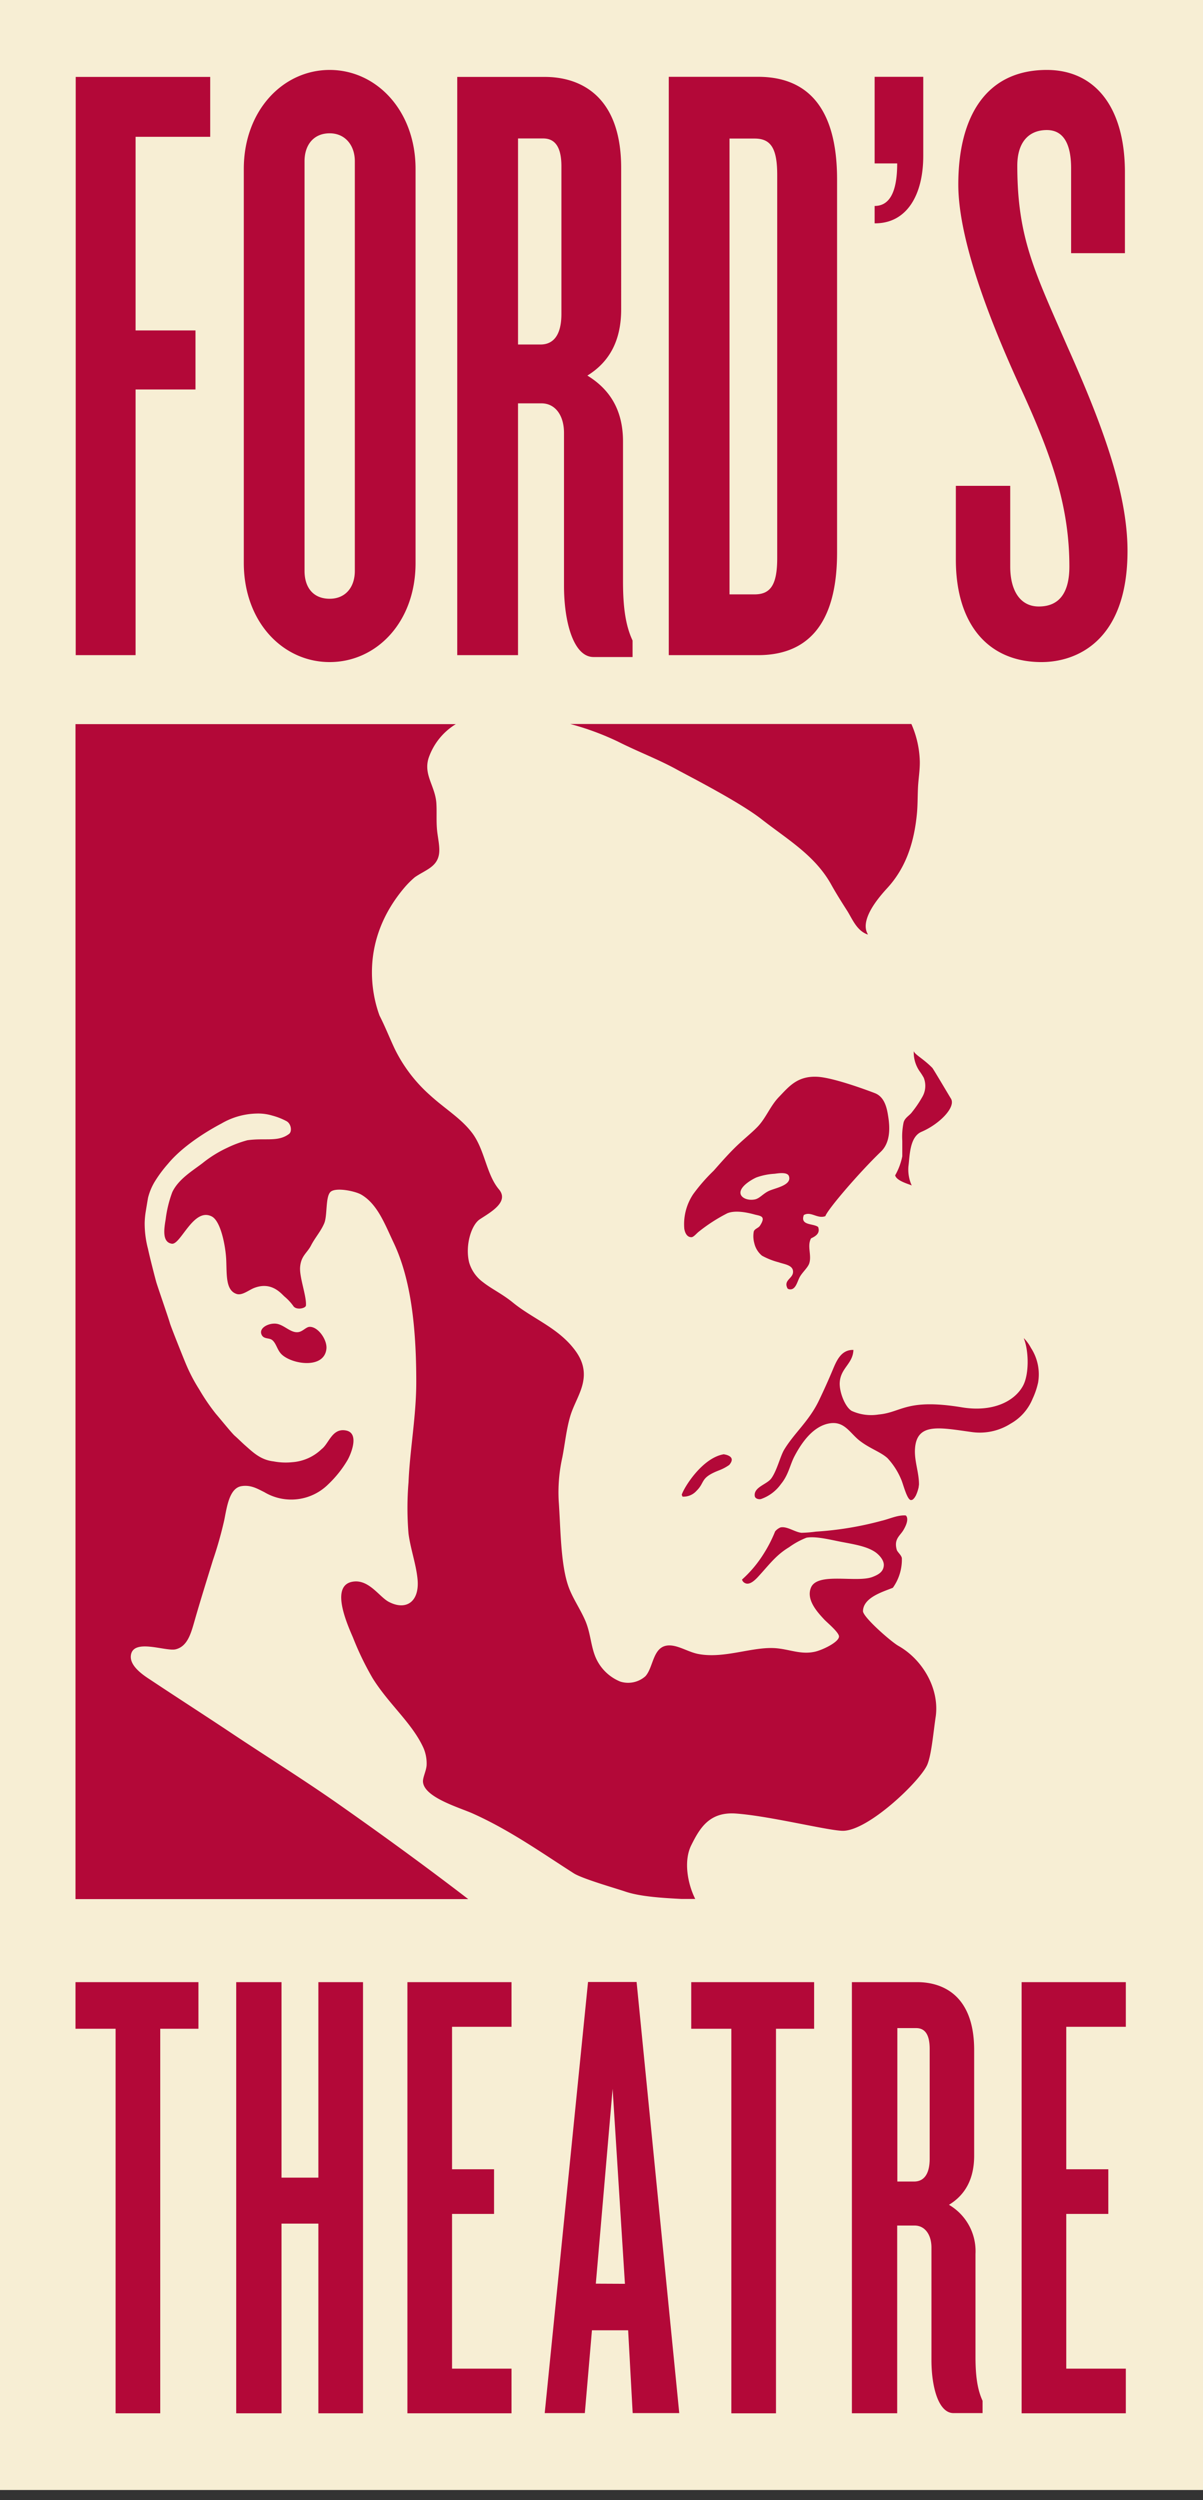<svg width="117" height="243" fill="none" xmlns="http://www.w3.org/2000/svg"><rect width="100%" height="100%" fill="#333333" stroke="none"/><g clip-path="url(#clip0_574_15815)"><path d="M117 0H0v242.016h117V0z" fill="#F7EED4"/><path d="M7.342 197.184h3.901v37.376h4.342v-37.376H19.3v-4.531H7.342v4.531zm32.281 37.376h10.125v-4.342h-5.783v-15.037h4.085v-4.342h-4.085v-13.844h5.783v-4.342H39.623v41.907zm55.25-15.483a5.215 5.215 0 00-2.58-4.782c1.634-.991 2.451-2.58 2.451-4.783v-10.254c0-5.347-3.08-6.605-5.535-6.605h-6.357v41.902h4.406V216.31h1.698c.99 0 1.634.881 1.634 2.139v10.932c0 2.644.693 5.159 2.144 5.159h2.827v-1.198c-.495-1.07-.688-2.387-.688-4.278v-9.987zm-4.456-9.248c0 1.485-.565 2.203-1.51 2.203h-1.634v-14.913H89.1c.817 0 1.317.565 1.317 2.015v10.695zm-23.19-12.645h3.901v37.376h4.342v-37.376h3.709v-4.531H67.227v4.531zm-10.037-4.546l-4.213 41.902h3.901l.693-8.051h3.52l.441 8.051h4.53l-4.149-41.902H57.19zm.758 29.321l1.633-18.943 1.198 18.958-2.832-.015zM99.36 234.56h10.134v-4.342h-5.792v-15.037h4.089v-4.342h-4.089v-13.844h5.792v-4.342H99.359v41.907zm-68.396-22.904h-3.585v-19.003h-4.406v41.907h4.406v-18.438h3.585v18.438h4.342v-41.907h-4.342v19.003zM101.301 64.35c3.376 0 8.357-2.025 8.357-10.804 0-5.906-2.703-12.823-5.822-19.804-3.209-7.338-4.897-10.63-4.897-17.636 0-2.362 1.183-3.466 2.872-3.466 1.515 0 2.361 1.183 2.361 3.713v8.254h5.234v-7.848c0-6.436-2.971-9.961-7.595-9.961-5.991 0-8.61 4.644-8.61 11.14 0 5.822 3.629 14.517 6.243 20.166 2.971 6.5 4.56 11.308 4.56 16.962 0 2.476-.931 3.882-2.971 3.882-1.856 0-2.782-1.604-2.782-3.882V47.22h-5.288v7.174c0 6.243 3.11 9.957 8.338 9.957zM50.382 39.203h2.278c1.352 0 2.193 1.183 2.193 2.871v14.854c0 3.545.931 6.931 2.872 6.931h3.797v-1.604c-.673-1.436-.93-3.208-.93-5.738v-13.6c0-3.04-1.263-5.066-3.466-6.413 2.193-1.351 3.287-3.465 3.287-6.436V16.334c0-7.17-4.134-8.858-7.426-8.858H44.47v56.2h5.911V39.203zm0-25.746h2.446c1.1 0 1.773.758 1.773 2.698v14.359c0 2.025-.758 2.97-2.025 2.97h-2.194V13.457zm39.411 1.698V7.466h-4.729v8.417h2.194c0 2.97-.842 4.134-2.194 4.134v1.689c3.125.03 4.729-2.753 4.729-6.55zM81.411 53.72V17.433c0-7.343-3.203-9.967-7.679-9.967h-8.689v56.21h8.69c4.475 0 7.678-2.619 7.678-9.956zM70.95 57.77V13.467h2.445c1.605 0 2.194.99 2.194 3.545v37.213c0 2.53-.59 3.545-2.194 3.545H70.95zm-38.887 6.58c4.555 0 8.353-3.882 8.353-9.62V16.418c0-5.654-3.797-9.62-8.352-9.62s-8.353 3.96-8.353 9.62V54.73c.015 5.738 3.807 9.62 8.352 9.62zm-2.445-48.69c0-1.52.841-2.703 2.445-2.703 1.52 0 2.446 1.183 2.446 2.703v39.832c0 1.604-.925 2.704-2.446 2.704-1.604 0-2.445-1.1-2.445-2.704V15.66zM13.186 37.856h5.827v-5.738h-5.827v-18.82h7.258V7.477H7.364v56.2h5.822v-25.82zm74.176 122.105c-.698-.396-3.441-2.792-3.431-3.372.034-1.332 1.936-1.871 2.906-2.267a4.71 4.71 0 00.876-2.842c0-.292-.435-.624-.495-.842-.302-1.05.307-1.352.644-1.921.654-1.099.262-1.426.208-1.426-.787-.044-1.515.327-2.327.52-2.091.567-4.235.92-6.397 1.055-.463.065-.929.103-1.396.113-.649-.064-1.396-.653-2.035-.524a1.329 1.329 0 00-.53.391c-.3.752-.67 1.475-1.104 2.158a11.613 11.613 0 01-2.114 2.521.513.513 0 00.252.321c.535.322 1.179-.445 1.51-.812.956-1.054 1.6-1.921 2.813-2.653a7.754 7.754 0 011.693-.926c.965-.174 2.475.242 3.57.44 1.332.248 2.327.441 3.084.936.263.169.911.733.867 1.332-.045.599-.495.876-1.104 1.109-1.545.589-5.358-.495-5.981 1.04-.495 1.193.673 2.426 1.277 3.079.287.312 1.485 1.288 1.45 1.684-.039.554-1.628 1.302-2.331 1.46-1.426.327-2.575-.287-4.006-.351-2.223-.099-4.862 1.04-7.322.579-1.085-.198-2.134-.99-3.14-.812-1.316.248-1.267 2.139-2.03 2.971a2.532 2.532 0 01-2.44.52 4.424 4.424 0 01-2.387-2.322c-.495-1.144-.495-2.421-1.044-3.659-.495-1.119-1.169-2.08-1.57-3.144-.817-2.179-.797-5.763-.99-8.417-.078-1.426.04-2.855.351-4.248.258-1.317.387-2.679.758-3.961.327-1.154 1.064-2.243 1.272-3.431.292-1.614-.495-2.713-1.218-3.545-1.624-1.822-3.837-2.654-5.634-4.125-1.035-.841-2.045-1.302-2.906-1.98a3.649 3.649 0 01-1.337-1.916c-.401-1.664.218-3.644 1.045-4.189 1.025-.673 2.886-1.683 1.856-2.906-1.213-1.441-1.366-3.773-2.55-5.407-1.094-1.485-2.653-2.371-4.183-3.772a14.57 14.57 0 01-3.431-4.536c-.495-1.064-.926-2.153-1.446-3.168-.669-1.798-2.075-7.2 2.475-12.512.293-.337.611-.651.951-.94.99-.684 2.065-.961 2.327-2.095.178-.757-.104-1.733-.173-2.614-.07-.881 0-1.773-.06-2.555-.143-1.634-1.247-2.698-.757-4.302a6.219 6.219 0 012.654-3.318H7.342v114.203H45.54c-4.17-3.203-8.501-6.347-12.804-9.363-3.347-2.337-6.882-4.54-10.348-6.852-2.446-1.629-5.159-3.372-7.788-5.119-.767-.495-2.07-1.397-1.857-2.441.307-1.535 3.303-.312 4.298-.495 1.218-.263 1.545-1.605 1.921-2.912.525-1.841 1.193-3.961 1.743-5.753a37.539 37.539 0 001.104-3.896c.262-1.303.495-3.12 1.683-3.308.921-.148 1.604.287 2.209.58a5.108 5.108 0 006.218-.753 10.821 10.821 0 001.862-2.327c.297-.495 1.242-2.634-.119-2.906-1.362-.273-1.664 1.267-2.377 1.802a4.589 4.589 0 01-2.851 1.277 6.323 6.323 0 01-1.832-.079c-1.233-.139-1.98-.862-2.728-1.525-.273-.233-.763-.723-1.045-.965-.282-.243-1.525-1.783-1.837-2.134a19.998 19.998 0 01-1.624-2.382 16.328 16.328 0 01-1.317-2.535c-.208-.495-1.44-3.56-1.535-3.921-.094-.362-1.198-3.545-1.317-3.961-.119-.416-.663-2.535-.802-3.218a9.744 9.744 0 01-.327-2.535c.01-.384.046-.766.11-1.144.054-.332.158-.965.217-1.297a5.678 5.678 0 01.723-1.684c.363-.575.772-1.119 1.223-1.628 1.688-2.035 4.575-3.585 5.199-3.912a7.058 7.058 0 013.376-.965 4.763 4.763 0 011.57.198c.467.123.919.299 1.346.525.496.242.59 1.024.278 1.257-1.08.812-2.317.367-4.055.614-.682.184-1.346.433-1.98.743a11.59 11.59 0 00-2.382 1.485c-.99.753-2.352 1.565-2.941 2.822a11.544 11.544 0 00-.639 2.614c-.143.872-.391 2.253.6 2.392.86.119 2.108-3.565 3.881-2.649.886.455 1.347 2.906 1.406 4.218.064 1.431-.07 2.941.99 3.308.55.198 1.208-.382 1.748-.585 1.733-.658 2.649.624 2.97.877.301.256.57.547.803.866.267.456 1.223.258 1.242-.034.07-.892-.633-2.699-.569-3.699.08-1.129.678-1.381 1.065-2.134.386-.752.955-1.376 1.282-2.149.327-.772.099-2.648.639-3.079.54-.431 2.376-.055 2.97.292 1.565.921 2.273 2.832 3.134 4.654 1.674 3.51 2.209 8.15 2.209 13.541 0 3.357-.62 6.556-.753 9.764a30.045 30.045 0 000 4.996c.198 1.485.718 2.896.871 4.357.238 2.223-1.074 3.163-2.787 2.267-.906-.47-1.877-2.119-3.372-1.98-2.396.227-.747 3.985-.114 5.446a28.56 28.56 0 001.916 3.961c1.595 2.555 3.857 4.367 4.952 6.798.223.532.323 1.107.292 1.683-.055.589-.406 1.208-.347 1.634.183 1.485 3.53 2.446 4.818 3.02 3.594 1.604 6.728 3.832 9.823 5.808.826.54 4.154 1.485 5.03 1.787 1.456.495 3.674.624 5.48.718h1.323c-.748-1.485-1.149-3.713-.382-5.233.822-1.644 1.748-3.253 4.333-3.07 3.292.238 8.843 1.639 10.367 1.679 2.476.054 7.6-4.872 8.254-6.437.41-.99.58-3.099.822-4.708.356-2.719-1.312-5.526-3.65-6.838z" fill="#B30838"/><path d="M30.117 128.962c-.357 0-.693.495-1.169.52-.698.054-1.302-.694-2.03-.817-.727-.124-1.841.401-1.45 1.109.213.386.703.247.99.46.436.337.495 1.03.99 1.456 1.07.94 4.085 1.361 4.298-.584.099-.852-.792-2.164-1.63-2.144zm70.148 2.045a4.026 4.026 0 00-.669-.926h-.024c.495 1.208.534 3.54-.1 4.649-.86 1.53-2.995 2.53-5.891 2.06-5.447-.901-5.867.495-8.14.693a4.57 4.57 0 01-2.61-.352c-.648-.386-1.202-1.827-1.163-2.728.065-1.44 1.288-1.836 1.332-3.198-1.213-.035-1.653 1.084-2.03 1.98a63.616 63.616 0 01-1.277 2.842c-.966 2.07-2.431 3.224-3.431 4.882-.377.634-.703 2.04-1.248 2.783-.42.584-1.718.841-1.61 1.703.03.282.402.351.595.307a3.987 3.987 0 001.95-1.456c.758-.921.872-1.866 1.328-2.723.698-1.327 1.792-2.877 3.342-3.169 1.55-.292 2.044.991 3.08 1.743.95.713 1.98 1.045 2.618 1.629a6.982 6.982 0 011.337 2.089c.174.377.55 1.936.926 1.981a.312.312 0 00.129-.018.314.314 0 00.109-.071l.064-.065a.97.97 0 00.139-.198.539.539 0 00.06-.104c.118-.256.207-.525.266-.802 0-.089.03-.178.03-.277 0-1.173-.47-2.292-.386-3.466.173-2.54 2.391-2.04 5.476-1.614a5.59 5.59 0 003.827-.812 4.897 4.897 0 002.134-2.421 7.417 7.417 0 00.535-1.574 4.703 4.703 0 00-.698-3.367zm-11.397-28.84a3.234 3.234 0 00.589 1.98c.139.192.266.392.381.599a2.132 2.132 0 01-.153 1.896c-.29.512-.621.998-.99 1.456-.238.332-.679.52-.813.99a6.81 6.81 0 00-.128 1.807v1.486a6.163 6.163 0 01-.694 1.856c.14.575 1.486.887 1.615.991a3.72 3.72 0 01-.322-1.882c.129-.99.104-2.847 1.272-3.342 1.778-.762 3.392-2.431 2.847-3.248-.064-.089-1.723-2.906-1.802-2.97-.896-.907-1.669-1.258-1.802-1.619zm-18.474 39.178c-2.084.346-3.857 3.203-4.09 3.931.022.065.048.128.08.188a1.702 1.702 0 001.366-.574c.847-.832.312-1.258 2.184-1.981.35-.133.683-.31.99-.525.347-.41.391-.787-.302-.99l-.228-.049zm-4.475-66.499c.906.495 6.005 3.1 8.134 4.768 2.535 1.98 5.15 3.49 6.739 6.273.495.896 1.054 1.782 1.629 2.678.495.808.93 1.917 1.98 2.268.045-.114-1.183-1.183 1.872-4.495 1.693-1.837 2.59-4.154 2.891-7.135.09-.827.074-1.718.114-2.61.04-.89.198-1.742.178-2.614a9.586 9.586 0 00-.817-3.609H55.467c1.582.422 3.121.99 4.6 1.693 1.975 1 3.995 1.748 5.852 2.783zm14.353 43.357c.212-.648 3.272-4.218 5.406-6.273 1.12-1.079.792-2.936.649-3.758-.164-.901-.495-1.643-1.258-1.931-.163-.064-3.797-1.46-5.5-1.579-2.016-.134-2.852.965-3.833 1.98-.836.872-1.262 2.07-2.089 2.907-.614.629-1.436 1.267-2.208 2.035-.773.767-1.391 1.485-2.035 2.208a17.301 17.301 0 00-1.98 2.267 5.246 5.246 0 00-.872 3.367c.06.372.248.832.698.822.203 0 .495-.366.698-.525a16.143 16.143 0 012.793-1.802c.733-.297 1.802-.109 2.619.114.57.158 1.193.124.544 1.109-.168.243-.584.297-.608.634-.051.35-.03.708.064 1.049.109.477.371.905.748 1.218a7.025 7.025 0 001.628.644c.495.183 1.357.253 1.392.871.054.718-.99.832-.525 1.689.054 0 .035.039.124.054.643.144.792-.688 1.04-1.158.247-.471.787-.916.935-1.342.267-.802-.233-1.688.178-2.441.401-.188.921-.47.689-1.104-.466-.371-1.773-.114-1.392-1.164.693-.396 1.317.401 2.095.109zm-5.526-2.436c-.564.278-.876.723-1.337.812-.703.134-1.332-.163-1.39-.579-.105-.723 1.281-1.456 1.573-1.569a6.255 6.255 0 011.738-.347c.357-.045 1.243-.198 1.397.228.321.906-1.397 1.163-1.98 1.455z" fill="#B30838"/></g><defs><clipPath id="clip0_574_15815"><path fill="#fff" d="M0 0h117v242.016H0z"/></clipPath></defs></svg>